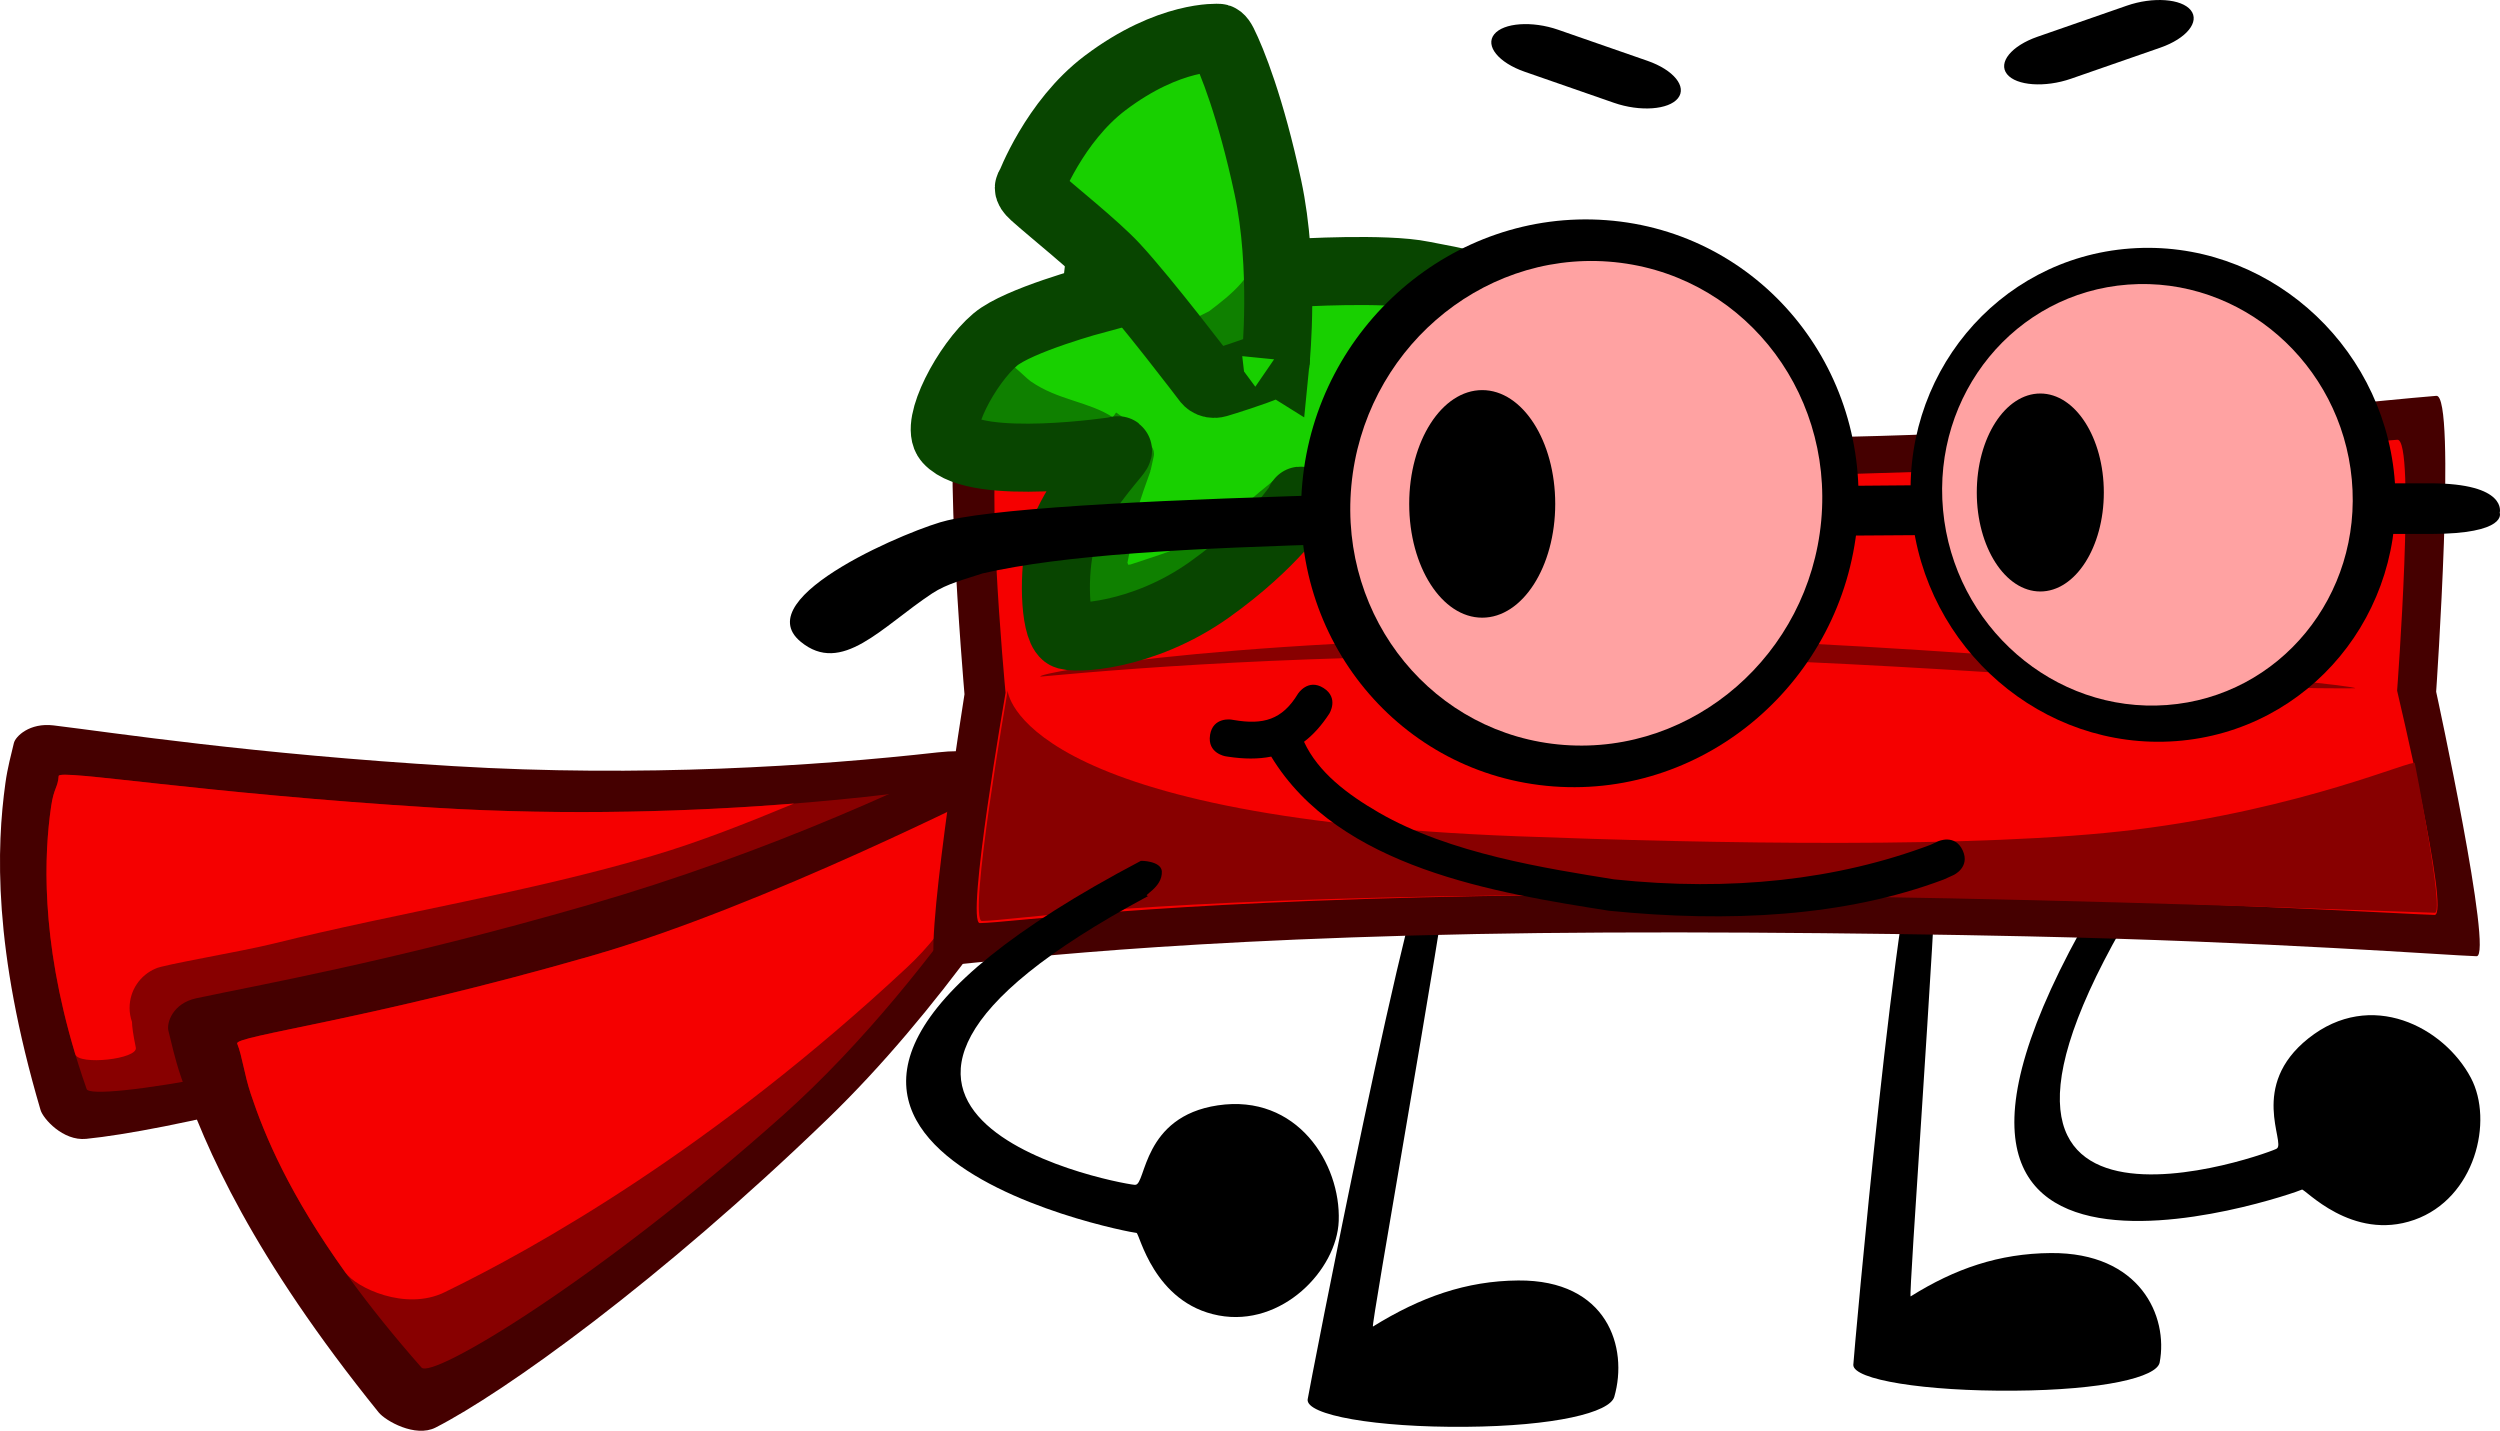 <svg version="1.1" xmlns="http://www.w3.org/2000/svg" xmlns:xlink="http://www.w3.org/1999/xlink" width="146.961" height="84.107" viewBox="0,0,146.961,84.107"><g transform="translate(-166.52,-135.563)"><g data-paper-data="{&quot;isPaintingLayer&quot;:true}" fill-rule="nonzero" stroke-linejoin="miter" stroke-miterlimit="10" stroke-dasharray="" stroke-dashoffset="0" style="mix-blend-mode: normal"><g stroke="none" stroke-width="0" stroke-linecap="round"><path d="M223.493,183.111c-5.564,3.605 -14.278,8.591 -22.876,11.668c-13.25,4.741 -24.457,7.271 -29.033,7.731c-1.357,0.136 -2.53,-1.185 -2.68,-1.695c-2.801,-9.506 -2.588,-15.446 -2.065,-19.226c0.126,-0.91 0.339,-1.674 0.496,-2.343c0.094,-0.398 0.929,-1.211 2.332,-1.041c3.599,0.437 11.651,1.68 23.513,2.394c11.025,0.664 21.277,-0 28.464,-0.808c3.298,-0.371 5.883,0.707 1.849,3.321z" fill="#450000"/><path d="M222.113,181.797c1.036,-0.161 -11.53,8.1 -23.831,12.049c-14.25,4.575 -26.405,6.485 -26.667,5.739c-2.788,-7.929 -2.53,-13.601 -2.089,-16.621c0.161,-1.101 0.392,-1.088 0.443,-1.784c0.03,-0.417 8.368,1.021 22.072,1.863c13.37,0.821 25.362,-0.513 30.073,-1.246z" fill="#880000"/><path d="M174.137,194.806c0,0.291 0.05,0.571 0.142,0.831c0,0.26 0.079,0.808 0.225,1.508c0.142,0.681 -3.357,1.058 -3.557,0.394c-2.072,-6.864 -1.822,-11.822 -1.421,-14.576c0.161,-1.101 0.392,-1.088 0.443,-1.784c0.03,-0.417 8.368,1.021 22.072,1.863c7.954,0.488 15.42,0.214 21.156,-0.242c-2.769,1.144 -5.55,2.254 -8.342,3.076c-7.362,2.168 -14.837,3.318 -22.253,5.155c-1.917,0.475 -6.567,1.255 -6.936,1.47c-0.897,0.379 -1.527,1.268 -1.527,2.304z" fill="#f50000"/></g><g stroke="none" stroke-width="0" stroke-linecap="round"><g data-paper-data="{&quot;index&quot;:null}"><path d="M230.527,181.079c-3.345,5.741 -8.917,14.031 -15.346,20.246c-9.909,9.579 -19.037,16.103 -23.055,18.156c-1.192,0.609 -2.948,-0.398 -3.346,-0.89c-7.406,-9.169 -10.211,-15.568 -11.637,-19.774c-0.343,-1.013 -0.532,-1.899 -0.724,-2.666c-0.114,-0.456 0.251,-1.608 1.639,-1.906c3.563,-0.765 11.669,-2.192 23.046,-5.485c10.574,-3.06 19.76,-7.271 26.026,-10.587c2.876,-1.522 5.821,-1.257 3.396,2.906z" fill="#450000"/><path d="M228.581,180.15c0.88,-0.526 -6.613,12.568 -16.041,20.978c-10.921,9.743 -20.623,15.529 -21.244,14.824c-6.597,-7.493 -8.911,-12.7 -10.029,-16.068c-0.407,-1.228 -0.499,-2.216 -0.804,-2.975c-0.182,-0.454 7.667,-1.369 20.819,-5.156c12.832,-3.694 23.294,-9.213 27.299,-11.604z" fill="#880000"/></g><path d="M181.267,199.885c-0.407,-1.228 -0.499,-2.216 -0.804,-2.975c-0.182,-0.454 7.667,-1.369 20.819,-5.156c10.25,-2.951 23.719,-9.869 23.658,-9.781c-0.029,0.042 -0.08,5.772 -5.094,10.451c-11.46,10.694 -21.893,16.533 -27.205,19.109c-2.288,1.11 -5.176,-0.271 -5.814,-1.161c-3.291,-4.592 -4.744,-8.03 -5.56,-10.488z" fill="#f50000"/></g><path d="M301.837,205.494c-0.31,0.183 -29.208,10.346 -10.744,-19.053c-0.016,-0.001 1.003,-0.587 1.365,-0.098c0.558,0.838 -0.34,1.888 0.047,1.663c-14.566,23.572 7.999,15.142 7.857,15.073c0.532,-0.343 -1.652,-3.678 1.85,-6.471c3.682,-2.937 7.977,-0.667 9.557,2.315c1.347,2.543 0.248,7.086 -3.321,8.347c-3.677,1.298 -6.463,-1.863 -6.611,-1.776z" data-paper-data="{&quot;index&quot;:null}" fill="#000000" stroke="none" stroke-width="0" stroke-linecap="butt"/><path d="M243.391,217.819c0.048,-0.36 6.098,-31.759 7.759,-33.874c0.017,-0.022 1.026,-0.67 0.863,0.506c-0.93,6.709 -4.929,29.183 -4.786,29.094c2.798,-1.739 5.493,-2.686 8.54,-2.71c5.248,-0.042 6.484,3.942 5.648,6.84c-0.267,0.926 -3.499,1.721 -8.747,1.763c-5.248,0.042 -9.402,-0.683 -9.278,-1.619z" fill="#000000" stroke="none" stroke-width="0" stroke-linecap="butt"/><path d="M275.466,215.792c0.008,-0.339 2.63,-29.87 4.06,-31.859c0.015,-0.021 0.953,-0.63 0.918,0.476c-0.197,6.31 -1.742,27.447 -1.609,27.363c2.608,-1.636 5.2,-2.526 8.244,-2.549c5.244,-0.04 6.915,3.707 6.395,6.433c-0.166,0.871 -3.311,1.619 -8.554,1.658c-5.244,0.04 -9.477,-0.642 -9.455,-1.522z" fill="#000000" stroke="none" stroke-width="0" stroke-linecap="butt"/><g stroke="none" stroke-width="0"><path d="M265.735,161.317c21.09,0.141 37.114,-1.919 44.005,-2.485c1.194,-0.098 -0.012,17.394 -0.012,17.394c0,0 3.386,15.578 2.375,15.548c-1.667,-0.048 -12.052,-0.856 -26.447,-1.169c-9.658,-0.21 -22.876,-0.324 -32.394,-0.135c-20.888,0.416 -29.636,1.829 -31.672,1.87c-0.925,0.019 1.627,-15.968 1.627,-15.968c0,0 -1.555,-17.911 -0.056,-17.782c0,0 26.793,2.621 42.573,2.726z" fill="#450000" stroke-linecap="round"/><path d="M265.069,163.521c19.563,0.12 35.983,-1.627 42.375,-2.107c1.107,-0.083 -0.011,14.749 -0.011,14.749c0,0 3.141,13.209 2.203,13.184c-1.546,-0.041 -12.736,-0.726 -26.089,-0.991c-8.959,-0.178 -21.219,-0.275 -30.048,-0.114c-19.376,0.353 -27.49,1.551 -29.378,1.586c-0.858,0.016 1.509,-13.541 1.509,-13.541c0,0 -1.442,-15.188 -0.052,-15.078c0,0 24.853,2.222 39.49,2.312z" fill="#f50000" stroke-linecap="round"/><path d="M309.656,189.22c-1.546,-0.041 -15.179,-0.583 -28.532,-0.848c-8.959,-0.178 -21.219,-0.275 -30.048,-0.114c-19.376,0.353 -24.942,1.409 -26.831,1.444c-0.858,0.016 1.509,-13.541 1.509,-13.541c0,0 0.457,7.442 29.948,8.561c11.341,0.431 27.26,0.735 36.307,-0.385c9.89,-1.224 16.406,-4.178 16.464,-3.91c0,0 1.75,8.807 1.182,8.792z" fill="#880000" stroke-linecap="round"/><path d="M304.965,176.024c-11.508,0.073 -24.773,-1.535 -42.025,-1.857c-17.154,-0.321 -29.017,0.59 -35.252,1.17c-0.42,-0.227 13.067,-2.552 35.425,-2.279c14.714,0.179 42.233,2.739 41.852,2.967z" data-paper-data="{&quot;index&quot;:null}" fill="#880000" stroke-linecap="butt"/></g><path d="M256.145,139.78c-1.533,-0.533 -2.334,-1.518 -1.79,-2.199v0c0.544,-0.681 2.228,-0.802 3.761,-0.269l5.252,1.827c1.533,0.533 2.334,1.518 1.79,2.199v0c-0.544,0.681 -2.228,0.802 -3.761,0.269z" fill="#000000" stroke="none" stroke-width="0" stroke-linecap="butt"/><path d="M288.263,140.191c-1.533,0.533 -3.217,0.413 -3.761,-0.269v0c-0.544,-0.681 0.257,-1.666 1.79,-2.199l5.252,-1.827c1.533,-0.533 3.217,-0.413 3.761,0.269v0c0.544,0.681 -0.257,1.666 -1.79,2.199z" data-paper-data="{&quot;index&quot;:null}" fill="#000000" stroke="none" stroke-width="0" stroke-linecap="butt"/><path d="M237.651,178.769c0.173,-1.077 1.25,-0.904 1.25,-0.904l0.152,0.024c1.721,0.293 2.838,-0.006 3.766,-1.542c0,0 0.583,-0.922 1.505,-0.339c0.922,0.583 0.339,1.505 0.339,1.505c-0.455,0.698 -0.947,1.245 -1.487,1.655c0.832,1.803 2.562,3.097 4.389,4.156c4.174,2.421 9.892,3.293 13.831,3.931c6.884,0.727 13.116,0.038 18.618,-2.034l0.437,-0.203c0,0 0.992,-0.454 1.446,0.538c0.454,0.992 -0.538,1.446 -0.538,1.446l-0.575,0.261c-5.809,2.189 -12.618,2.547 -19.682,1.837c-6.607,-1.048 -15.869,-2.49 -19.854,-9.061c-0.759,0.154 -1.599,0.148 -2.539,0.005l-0.152,-0.024c0,0 -1.077,-0.173 -0.904,-1.25z" fill="#000000" stroke="none" stroke-width="0.5" stroke-linecap="butt"/><path d="M233.328,208.039c-0.36,0.002 -30.458,-5.695 0.259,-21.872c-0.014,-0.009 1.162,-0.005 1.23,0.6c0.062,1.005 -1.241,1.463 -0.793,1.463c-24.422,13.09 -0.672,17.111 -0.761,16.981c0.632,-0.03 0.414,-4.01 4.845,-4.671c4.659,-0.695 7.236,3.423 7.108,6.795c-0.109,2.876 -3.339,6.256 -7.058,5.556c-3.833,-0.721 -4.657,-4.853 -4.83,-4.852z" data-paper-data="{&quot;index&quot;:null}" fill="#000000" stroke="none" stroke-width="0" stroke-linecap="butt"/><g><path d="M247.787,159.968c0,0 8.586,5.557 5.545,8.545c-0.511,0.502 -3.042,0.138 -5.711,-0.948c-1.613,-0.656 -3.646,-1.978 -4.462,-2.485c-0.292,-0.182 -0.191,-0.021 -0.191,-0.021c0,0 -1.519,2.436 -5.349,5.165c-3.95,2.814 -8.107,2.938 -8.469,2.653c-0.662,-0.521 -0.719,-3.77 -0.265,-5.465c0.5,-1.868 2.346,-4.095 3.147,-5.058c0.392,-0.471 0.119,-0.295 0.119,-0.295c0,0 -8.218,1.258 -9.909,-0.636c-0.791,-0.886 1.094,-4.472 2.784,-5.9c1.357,-1.146 5.943,-2.373 5.943,-2.373c0,0 0.138,-5.922 2.273,-6c4.076,-0.15 9.455,4.455 9.455,4.455c0,0 5.238,-0.323 7.446,0.132c1.85,0.381 4.466,0.634 4.918,2.414c0.19,0.75 -0.745,2.407 -2.612,3.689c-1.459,1.001 -3.39,1.658 -4.265,1.951c-0.584,0.195 -0.395,0.178 -0.395,0.178z" fill="#18d000" stroke="none" stroke-width="0" stroke-linecap="round"/><path d="M242.426,164.847c-0.402,0.326 -0.789,0.649 -1.171,0.966c0.695,-0.175 1.395,-0.255 2.11,-0.184l-0.902,1.54c-2.175,1.902 -4.799,2.734 -7.561,3.52c-0.748,0.213 -1.435,0.855 -2.206,0.756c-0.417,-0.054 -0.738,-0.316 -0.977,-0.719l-0.124,0.371c-0.094,0.306 -0.38,0.529 -0.717,0.529c-0.414,0 -0.75,-0.336 -0.75,-0.75v-0.909c0.001,-2.913 0.678,-5.085 1.889,-7.681c0,0 0.288,-0.618 0.904,-0.4l0.112,-0.13c0.138,-0.162 0.343,-0.266 0.573,-0.266c0.414,0 0.75,0.336 0.75,0.75c0,0.062 -0.007,0.121 -0.021,0.178l-0.178,0.802l-0.02,-0.004l0.007,0.055c-0.265,0.71 -0.509,1.445 -0.753,2.186c-0.162,1.071 -0.424,2.276 -0.601,3.219l0.031,-0.002l0.006,0.082c0.047,-0.002 0.094,-0.005 0.141,-0.008c1.182,-0.399 2.378,-0.744 3.508,-1.281c2.123,-1.008 3.54,-2.681 5.399,-4.015l0.452,-0.062c0.293,-0.529 0.898,-0.309 0.898,-0.309c0.594,0.217 1.196,0.403 1.802,0.569c1.762,0.029 3.501,-0.208 5.215,-0.027v-0.224h1c0.368,0 0.675,0.266 0.738,0.616c0.158,0.071 0.277,0.162 0.348,0.275c0.368,0.589 0.424,1.049 0.269,1.405l0.303,0.174c0,0 0.643,0.386 0.257,1.029c-0.386,0.643 -1.029,0.257 -1.029,0.257l-0.332,-0.214c-0.268,-0.104 -0.54,-0.2 -0.816,-0.29c-1.408,0.294 -3.275,0.133 -3.885,-0.064l-0.603,-0.341c0,0 -0.435,-0.261 -0.375,-0.712c-0.81,-0.088 -1.611,-0.243 -2.386,-0.456c-0.006,-0.001 -0.012,-0.001 -0.018,-0.002l-0.289,0.004c0,0 -0.372,0 -0.592,-0.262z" fill="#0f8000" stroke="none" stroke-width="0.5" stroke-linecap="butt"/><path d="M246.313,159.371c-0.494,-0.564 0.071,-1.058 0.071,-1.058c1.49,-1.303 3.307,-2.131 4.669,-3.579c0.396,-0.421 0.661,-1.67 1.348,-1.689c1.647,-0.045 1.661,1.581 1.369,2.529c-0.645,2.091 -3.075,3.879 -5.148,4.121l-0.646,0.242c-0.086,0.035 -0.181,0.054 -0.28,0.054c-0.279,0 -0.522,-0.152 -0.651,-0.378c-0.205,0.058 -0.478,0.048 -0.732,-0.242z" fill="#0f8000" stroke="none" stroke-width="0.5" stroke-linecap="butt"/><path d="M223.532,158.721c0.017,-0.012 0.035,-0.024 0.052,-0.035c-0.338,-0.637 -0.053,-1.318 1.514,-1.909c0.657,-0.248 1.565,0.892 2.015,1.204c1.609,1.116 3.377,1.173 4.82,2.107l0.198,-0.277l0.628,0.449c0.195,0.135 0.322,0.361 0.322,0.616c0,0.414 -0.336,0.75 -0.75,0.75h-0.909c-1.099,0 -2.11,-0.146 -3.061,-0.43l-0.837,0.223l-0.073,-0.273c-1.05,0.231 -1.792,-0.108 -3.443,-0.554l-0.651,-0.826c0,0 -0.436,-0.61 0.174,-1.046z" fill="#0f8000" stroke="none" stroke-width="0.5" stroke-linecap="butt"/><path d="M247.787,159.968c0,0 8.586,5.557 5.545,8.545c-0.511,0.502 -3.042,0.138 -5.711,-0.948c-1.613,-0.656 -3.646,-1.978 -4.462,-2.485c-0.292,-0.182 -0.191,-0.021 -0.191,-0.021c0,0 -1.519,2.436 -5.349,5.165c-3.95,2.814 -8.107,2.938 -8.469,2.653c-0.662,-0.521 -0.719,-3.77 -0.265,-5.465c0.5,-1.868 2.346,-4.095 3.147,-5.058c0.392,-0.471 0.119,-0.295 0.119,-0.295c0,0 -8.218,1.258 -9.909,-0.636c-0.791,-0.886 1.094,-4.472 2.784,-5.9c1.357,-1.146 5.943,-2.373 5.943,-2.373c0,0 0.138,-5.922 2.273,-6c4.076,-0.15 9.455,4.455 9.455,4.455c0,0 5.238,-0.323 7.446,0.132c1.85,0.381 4.466,0.634 4.918,2.414c0.19,0.75 -0.745,2.407 -2.612,3.689c-1.459,1.001 -3.39,1.658 -4.265,1.951c-0.584,0.195 -0.395,0.178 -0.395,0.178z" fill="none" stroke="#084500" stroke-width="4" stroke-linecap="round"/></g><g><path d="M241.514,156.695c0,0 0.16,0.12 -0.447,0.381c-0.833,0.357 -2.548,0.898 -2.983,1.024c-0.461,0.133 -0.66,-0.223 -0.66,-0.223c0,0 -3.539,-4.659 -5.365,-6.628c-1.168,-1.259 -3.682,-3.246 -4.768,-4.224c-0.471,-0.425 -0.23,-0.511 -0.23,-0.511c0,0 1.424,-3.807 4.423,-6.072c3.79,-2.863 6.668,-2.655 6.668,-2.655c0,0 0.1,-0.023 0.272,0.318c0.502,0.999 1.617,3.743 2.63,8.475c1.004,4.69 0.462,10.116 0.462,10.116z" fill="#18d000" stroke="none" stroke-width="0" stroke-linecap="round"/><path d="M238.966,155.906c-0.041,0.001 -0.081,0.001 -0.122,0l0.015,0.066l-0.163,0.036v0.164h-0.818c-0.345,0 -0.636,-0.233 -0.723,-0.55c-0.373,-0.043 -0.663,-0.36 -0.663,-0.745c0,-0.299 0.175,-0.558 0.429,-0.678l0.667,-0.334c1.272,-0.957 2.751,-2.127 2.908,-3.798c0,0 0.083,-0.745 0.828,-0.663c0.745,0.083 0.663,0.828 0.663,0.828c-0.14,1.132 -0.645,2.064 -1.333,2.876c0.253,0.12 0.429,0.379 0.429,0.678c0,0.176 -0.061,0.338 -0.162,0.466l-0.281,0.361c0.03,0.066 0.054,0.142 0.069,0.232c0.123,0.74 -0.616,0.863 -0.616,0.863l-0.333,0.022c-0.229,0.109 -0.475,0.161 -0.73,0.174c-0.015,0.01 -0.03,0.02 -0.046,0.03z" fill="#0f8000" stroke="none" stroke-width="0.5" stroke-linecap="butt"/><path d="M241.514,156.695c0,0 0.16,0.12 -0.447,0.381c-0.833,0.357 -2.548,0.898 -2.983,1.024c-0.461,0.133 -0.66,-0.223 -0.66,-0.223c0,0 -3.539,-4.659 -5.365,-6.628c-1.168,-1.259 -3.682,-3.246 -4.768,-4.224c-0.471,-0.425 -0.23,-0.511 -0.23,-0.511c0,0 1.424,-3.807 4.423,-6.072c3.79,-2.863 6.668,-2.655 6.668,-2.655c0,0 0.1,-0.023 0.272,0.318c0.502,0.999 1.617,3.743 2.63,8.475c1.004,4.69 0.462,10.116 0.462,10.116z" fill="none" stroke="#084500" stroke-width="4" stroke-linecap="round"/></g><path d="M213.585,173.284c-3.205,-2.645 6.788,-6.735 8.64,-7.134c3.553,-0.802 13.461,-1.242 24.006,-1.532c23.33,-0.643 54.435,-0.644 63.132,-0.644c4.595,0 4.103,1.732 4.103,1.732c0,0 0.492,1.246 -4.103,1.246c-8.76,0 -39.877,-0.076 -63.267,0.564c-9.972,0.273 -17.074,0.669 -21.814,1.754c-0.996,0.337 -2.076,0.589 -2.97,1.18c-2.974,1.965 -5.309,4.831 -7.727,2.835z" fill="#000000" stroke="none" stroke-width="0" stroke-linecap="butt"/><g stroke="none" stroke-width="0" stroke-linecap="butt"><path d="M260.938,148.505c9.009,0.667 15.618,8.66 14.762,17.852c-0.856,9.192 -8.853,16.103 -17.861,15.436c-9.009,-0.667 -15.618,-8.66 -14.762,-17.852c0.856,-9.192 8.853,-16.103 17.861,-15.436z" fill="#000000"/><path d="M245.958,164.117c0.725,-7.846 7.496,-13.745 15.123,-13.175c7.627,0.569 13.223,7.391 12.498,15.237c-0.725,7.846 -7.496,13.745 -15.123,13.175c-7.627,-0.569 -13.223,-7.391 -12.498,-15.237z" fill="#ffa2a2"/><path d="M307.276,163.599c0.745,7.996 -5.005,14.949 -12.841,15.53c-7.837,0.58 -14.793,-5.431 -15.538,-13.428c-0.745,-7.996 5.005,-14.949 12.841,-15.53c7.837,-0.58 14.793,5.431 15.538,13.428z" fill="#000000"/><path d="M304.77,163.753c0.63,6.825 -4.237,12.76 -10.873,13.255c-6.635,0.495 -12.525,-4.636 -13.156,-11.461c-0.63,-6.825 4.237,-12.76 10.873,-13.255c6.635,-0.495 12.525,4.636 13.156,11.461z" fill="#ffa2a2"/></g><path d="M253.651,158.495c2.371,0 4.292,2.995 4.292,6.689c0,3.694 -1.922,6.689 -4.292,6.689c-2.371,0 -4.292,-2.995 -4.292,-6.689c0,-3.694 1.922,-6.689 4.292,-6.689z" fill="#000000" stroke="none" stroke-width="0" stroke-linecap="butt"/><path d="M290.192,164.514c0,3.214 -1.672,5.819 -3.734,5.819c-2.062,0 -3.734,-2.605 -3.734,-5.819c0,-3.214 1.672,-5.819 3.734,-5.819c2.062,0 3.734,2.605 3.734,5.819z" fill="#000000" stroke="none" stroke-width="0" stroke-linecap="butt"/></g></g></svg>